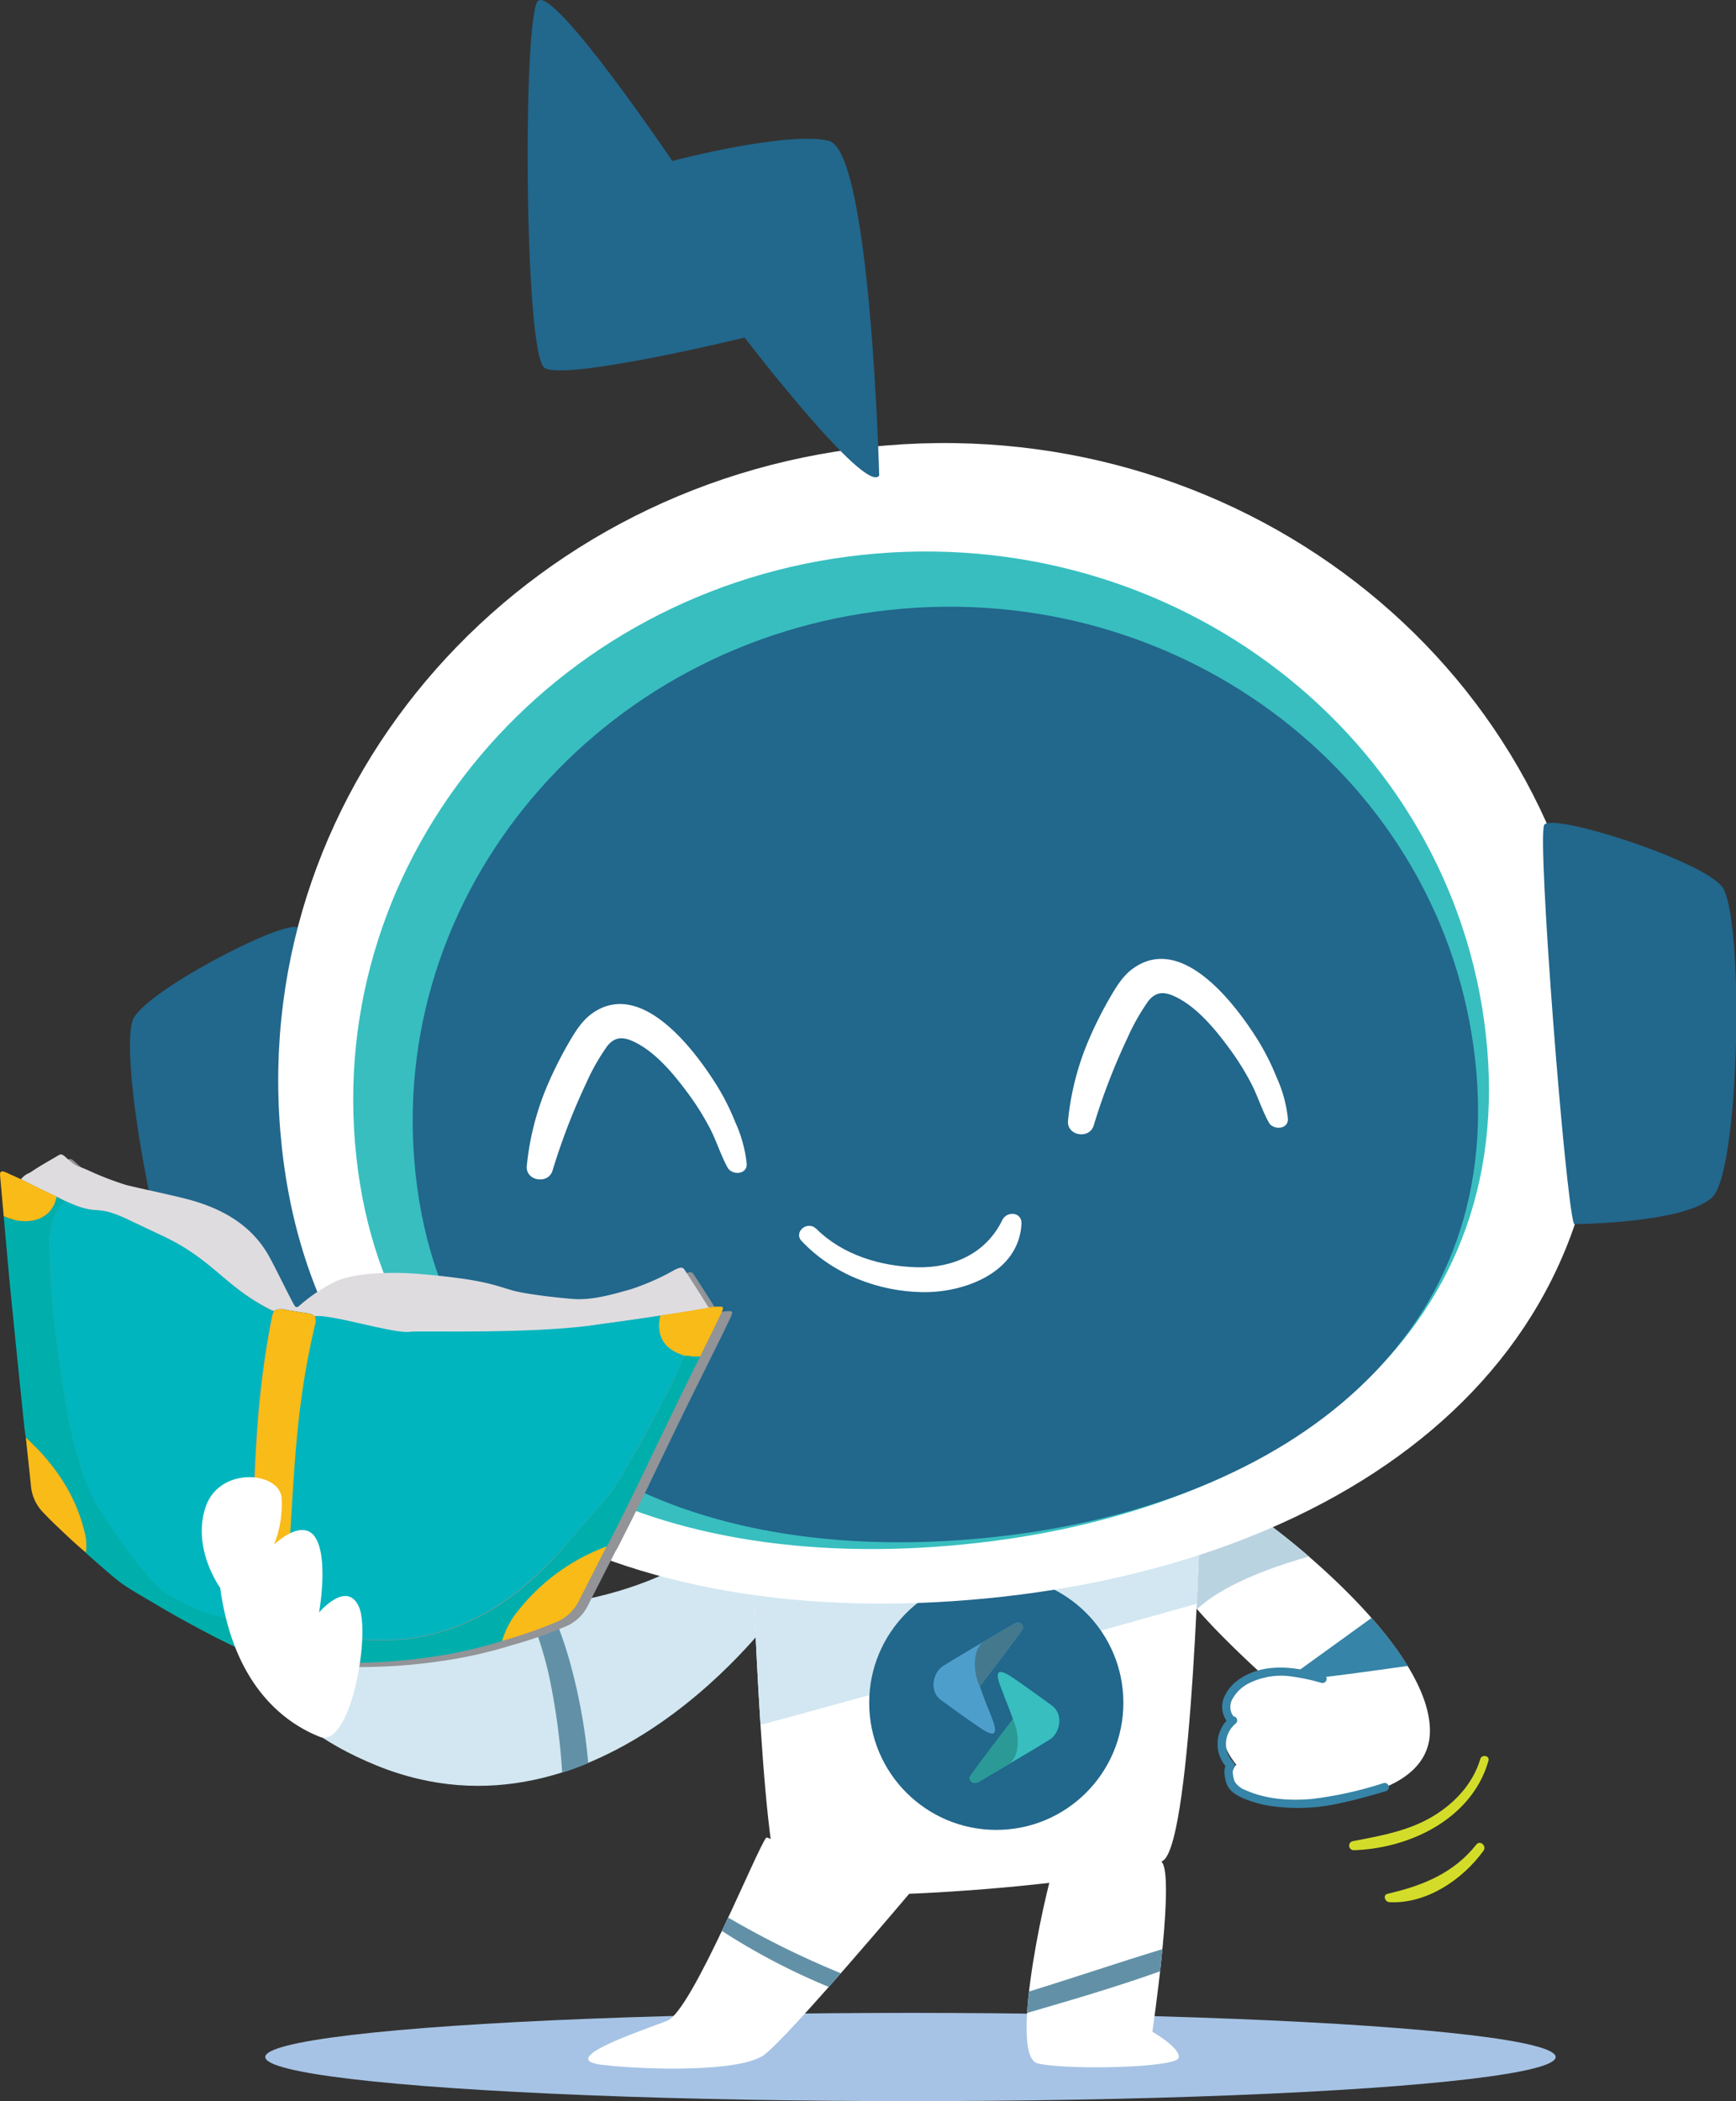 <svg xmlns="http://www.w3.org/2000/svg" viewBox="0 0 380.14 460.0"   style="background:  #7b0181"  ><rect x="0" y="0" width="380.14" height="460.0" fill="#333333" stroke="none"/>  <defs><style>.cls-1{isolation:isolate;}.cls-2{fill:#a6c3e5;}.cls-15,.cls-2{mix-blend-mode:multiply;}.cls-3{fill:#fff;}.cls-4{fill:#3684a7;}.cls-5{fill:#bad3e0;}.cls-6{fill:#d3dd29;}.cls-7{fill:#6291a7;}.cls-8{fill:#d2e7f1;}.cls-9{fill:#22678c;}.cls-10{fill:#4e9ecc;}.cls-10,.cls-11,.cls-12,.cls-13{fill-rule:evenodd;}.cls-11{fill:#44788c;}.cls-12,.cls-14{fill:#38bebf;}.cls-13{fill:#2b9996;}.cls-16{fill:#929497;}.cls-17{fill:#dedcdf;}.cls-18{fill:#00afab;}.cls-19{fill:#f9bb17;}.cls-20{fill:#00b5be;}</style></defs><g class="cls-1"><g id="Layer_2" data-name="Layer 2"><g id="Layer_1-2" data-name="Layer 1"><ellipse class="cls-2" cx="199.37" cy="450.34" rx="141.28" ry="9.66"/><path class="cls-3" d="M275.85,332.4c.73,0,37,26.73,37.27,46.35S270.94,395.67,270,391.5s.74-5.15.74-5.15-2.94-3.43-2.45-5.39a12.19,12.19,0,0,1,1.47-3.43s-2.7-3.68-.74-6.87,8.09-3.43,8.09-3.43-20.6-18.4-20.1-23.3S275.85,332.4,275.85,332.4Z"/><path class="cls-4" d="M270.17,375.85a3.46,3.46,0,0,1-.23-4,8.45,8.45,0,0,1,3.36-3.24,15.76,15.76,0,0,1,9.77-1.54,42.22,42.22,0,0,1,6.27,1.36.92.92,0,0,0,.49-1.78c-4.07-1.13-8.3-2-12.53-1.34-3.5.57-7.37,2.44-9,5.75a5.33,5.33,0,0,0,.59,6.06c.81.88,2.11-.43,1.31-1.3Z"/><path class="cls-4" d="M269.32,376a7.58,7.58,0,0,0-.49,11.17l-.15-1.12c-.85,1.14-.58,2.52-.29,3.8a4.58,4.58,0,0,0,1.87,2.76,12.22,12.22,0,0,0,3.14,1.54,26.51,26.51,0,0,0,4,1.1,41.73,41.73,0,0,0,16.58-.6c3.19-.68,6.34-1.58,9.47-2.5a.92.92,0,0,0-.49-1.78,82.65,82.65,0,0,1-15.67,3.47c-4.84.43-10,.1-14.49-1.9a4.83,4.83,0,0,1-2.38-1.81,5.33,5.33,0,0,1-.43-1.68,1.72,1.72,0,0,1,.3-1.47.92.92,0,0,0-.15-1.11,5.74,5.74,0,0,1,.5-8.57.93.93,0,0,0,0-1.3,1,1,0,0,0-1.31,0Z"/><path class="cls-4" d="M300.33,354.22,283,366.74s3.31.49,4.78.61c1,.08,13.13-1.59,20.5-2.63A77.61,77.61,0,0,0,300.33,354.22Z"/><path class="cls-5" d="M275.85,332.4S257.46,339,257,343.93c-.17,1.66,2.08,4.86,5.12,8.37,4-3.76,11.39-7.79,24.51-11.54C280.71,335.67,276.11,332.4,275.85,332.4Z"/><path class="cls-6" d="M324.13,385.15c-1.62,5.37-5.56,9.59-10.29,12.45-5.33,3.23-11.45,4.3-17.47,5.46a1,1,0,0,0,.13,2c12.34-.4,25.84-6.95,29.43-19.58.32-1.14-1.47-1.47-1.8-.35Z"/><path class="cls-6" d="M323.27,403.84c-5,6.3-11.79,9-19.4,10.76-1.14.25-.61,1.79.36,1.84,8.1.43,16-4.89,20.61-11.25.77-1.07-.74-2.41-1.57-1.35Z"/><path class="cls-3" d="M231.22,407.39c-1.21,1.81-10.87,42.86-3.93,44.37s30.18.9,30.79-1.21-5.74-5.74-5.74-5.74,4.53-30.78,2.42-36.51S231.22,407.39,231.22,407.39Z"/><path class="cls-3" d="M167.84,402.26c-1.82,1.81-16.3,38-21.73,40.14s-24.75,8.45-14.19,9.66,30.18,1.51,35.31-2.12,32.6-36.21,32.6-36.21Z"/><path class="cls-7" d="M225.33,436c-.18,1.63-.33,3.2-.42,4.69,9.77-2.83,19.54-5.7,29.12-9.11.18-1.58.35-3.22.51-4.86C244.78,429.7,235.09,433,225.33,436Z"/><path class="cls-7" d="M184.12,432a195.42,195.42,0,0,1-24.66-12.19c-.45,1-.91,1.95-1.38,2.93A144.07,144.07,0,0,0,181.49,435C182.37,434,183.25,433,184.12,432Z"/><path class="cls-8" d="M162.64,333.25c-.82.09-15,17.15-49.86,18.77s-52.41-26.38-52.41-26.38-27.12,40.76,22,60.84,87.66-33.62,87.66-33.62Z"/><path class="cls-3" d="M262.92,327c0,2.41-1.81,75.45-8.15,80.28s-79.07,10.86-83.6,5.43-6.64-78.47-6.64-78.47Z"/><path class="cls-8" d="M262.07,351.1c-30,8.44-70.78,19.84-95.54,26.53-1.35-20.93-2-43.36-2-43.36L262.92,327C262.92,327.91,262.68,338.17,262.07,351.1Z"/><circle class="cls-9" cx="218.16" cy="372.79" r="27.83"/><path class="cls-10" d="M216.51,374.38c-1-2.41-1.95-5.19-1.95-5.19s9-11.74,9.39-12.56-.64-1.87-1.91-1.14-13.61,8-15.6,9.29-3.22,5.37-.32,7.46c1.95,1.41,6.2,4.54,8.9,6.3,4.41,2.86,2.74-1.14,1.49-4.16Z"/><path class="cls-11" d="M214.56,369.19s9-11.74,9.39-12.56-.64-1.87-1.91-1.14l-6.38,3.74c-3,1.75-2.49,7.21-1.1,10Z"/><path class="cls-12" d="M219.82,371.19c1,2.41,2,5.19,2,5.19s-9,11.74-9.39,12.56.64,1.87,1.91,1.14,13.61-8,15.6-9.28,3.22-5.38.32-7.47c-2-1.41-6.2-4.54-8.9-6.3-4.41-2.86-2.74,1.14-1.49,4.16Z"/><path class="cls-13" d="M221.77,376.38s-9,11.74-9.39,12.56.64,1.87,1.91,1.14l6.38-3.74c3-1.75,2.49-7.21,1.1-10Z"/><path class="cls-9" d="M73.37,290.47c1-5.26-5.93-84.87-8-87.29s-32.18,13-36.06,19.62,6.27,62.3,13.31,66.89S73.37,290.47,73.37,290.47Z"/><path class="cls-3" d="M61.38,247.66c6.33,76.32,71.5,109.2,151.16,102.59S356.2,300,349.87,223.73,273.82,90.91,194.16,97.52,55.05,171.35,61.38,247.66Z"/><path class="cls-14" d="M77.74,250.24c5.45,65.6,61.46,93.86,129.93,88.18s123.48-43.15,118-108.75S260.35,115.51,191.87,121.19,72.3,184.65,77.74,250.24Z"/><path class="cls-9" d="M90.74,254.29c5.11,61.52,57.64,88,121.86,82.7s115.82-40.47,110.71-102S262,127.92,197.78,133.25,85.64,192.77,90.74,254.29Z"/><path class="cls-9" d="M344.67,268c-1.9-5-8.14-84.69-6.52-87.41S372,188.08,377,194s4.08,62.49-2.11,68.17S344.67,268,344.67,268Z"/><path class="cls-3" d="M277.84,245.74c-1.53-2.75-2.43-5.83-3.9-8.62a57.54,57.54,0,0,0-4.61-7.4c-3.15-4.29-7.28-9.4-12.26-11.65-2.25-1-4-.94-5.6,1.07a46.86,46.86,0,0,0-4.58,8.08,140.2,140.2,0,0,0-7.41,19.22c-1,3.09-5.95,2.18-5.61-1.11a59.88,59.88,0,0,1,4.73-18.11,84.73,84.73,0,0,1,4.34-8.62c1.41-2.42,2.91-5,5.23-6.61,10.66-7.6,22.25,7.72,27.18,15.57a52.13,52.13,0,0,1,4.15,8.2,29.18,29.18,0,0,1,2.52,9.17c.11,2.38-3.23,2.54-4.18.81Z"/><path class="cls-3" d="M159.33,255.62c-1.52-2.75-2.43-5.83-3.89-8.63a58.13,58.13,0,0,0-4.61-7.39c-3.16-4.29-7.29-9.4-12.26-11.65-2.26-1-4-.94-5.6,1.07a46.26,46.26,0,0,0-4.59,8.08,140.16,140.16,0,0,0-7.4,19.22c-1,3.09-6,2.18-5.62-1.11a59.88,59.88,0,0,1,4.73-18.11,88.2,88.2,0,0,1,4.35-8.63c1.4-2.41,2.91-4.95,5.22-6.6,10.66-7.6,22.25,7.72,27.18,15.57a50.47,50.47,0,0,1,4.15,8.2,29.18,29.18,0,0,1,2.52,9.17c.12,2.38-3.22,2.54-4.18.81Z"/><path class="cls-3" d="M178.73,269c5.76,5.74,14.06,8.23,22,8.44s15.19-3,18.74-10.32c1-2.08,4.35-1.81,4.21.83-.57,10.66-12.53,15.08-21.64,14.94-9.81-.14-19.72-4-26.5-11.19-1.85-1.95,1.28-4.57,3.15-2.7Z"/><path class="cls-7" d="M120.08,366.22a85,85,0,0,0-4.75-14.35c1.69-.12,3.33-.27,4.92-.46a84,84,0,0,1,4.67,12.91A123.22,123.22,0,0,1,128.81,386c-1.86.77-3.76,1.48-5.71,2.09A145.5,145.5,0,0,0,120.08,366.22Z"/><path class="cls-9" d="M192.52,104.1S190.68,33,181.47,30.82s-34.25,4.41-34.25,4.41S121.07-3.44,117.76.25s-3,77.34,1.47,80.28,43.82-6.62,43.82-6.62S189.57,108.52,192.52,104.1Z"/><g class="cls-15"><path class="cls-16" d="M19,339.29a.69.69,0,0,1-.13-.11l-1.46-1.32Z"/><path class="cls-16" d="M157.31,287.21l1.42-.16Z"/><path class="cls-16" d="M8.39,260.05l-.76-.38,0,0Z"/><path class="cls-16" d="M160.21,287.13l0,0-.1-.05a3.08,3.08,0,0,0-1.1,0l-.24,0,.2,0-1.62.18,0,0-.09-.06A.44.44,0,0,1,157,287c-1.62-2.65-3.35-5.29-5.1-8-.43-.66-1-.58-2.15,0a52.42,52.42,0,0,1-9.51,4.23c-4.55,1.3-8.73,2.48-12.89,2.15-3-.24-10-1-13-1.83-4.34-1.25-6.42-2.39-20-3.6-5.65-.51-15.07-.54-19.62,2a41.47,41.47,0,0,0-6.21,4.1c2.21,3-2.93,5.82-5.13,2.83-5.31-7.21-8.3-16.62-15.76-22.05a2.92,2.92,0,0,1-1.25-2.27c-1-.37-2.08-.69-3.12-1-3.2-.87-10.45-2.36-13.61-3.16A67.43,67.43,0,0,1,20.84,257c-2.07-.87-1.9-.31-4.49-2.68-.63-.58-1-.71-1.47-.44-2.08,1.24-4.18,2.38-6.07,3.68l-.29.18c-.36.21-.73.38-1.08.6a2.44,2.44,0,0,0-.85.81l.76.38.28.14L11,261.31l-1.8-.89-.77-.37.67.32c-.83-.4-1.65-.8-2.47-1.22l-3.33-1.52c-.92-.41-1.33-.2-1.26.61l.81,9c.11,1.31.23,2.61.34,3.91l.36,4c.23,2.64.47,5.28.74,7.94,1,10,2,20.12,3.06,30.18.08.79.22,1.6.34,2.4.38,3.54.76,7.09,1.12,10.62a9.49,9.49,0,0,0,2.73,5.86c1.16,1.18,2.31,2.33,3.47,3.44s2.56,2.43,3.85,3.58c.65.58,1.3,1.16,2,1.71h0c.12.12.24.26.37.37,8.3,7.31,6.94,6.17,15.23,11.09,3.93,2.34,7.87,4.48,11.78,6.53,2.41,1.26,4.84,2.4,7.25,3.55a8.87,8.87,0,0,1,.3-2.31,8.87,8.87,0,0,0-.3,2.31,1.32,1.32,0,0,0,.9.74l4.49,1.28a1.09,1.09,0,0,0,1.24-.32c3.53.32,7.12.55,10.74.71a122.61,122.61,0,0,0,23.73-1.17,98.11,98.11,0,0,0,15.43-3.46,18.76,18.76,0,0,1,3.69-6.81,18.91,18.91,0,0,0-3.69,6.81A97.16,97.16,0,0,0,124.06,356a9.56,9.56,0,0,0,4.75-4.66q3-5.88,6-11.77a45.92,45.92,0,0,0-10.94,5.93,45.92,45.92,0,0,1,10.94-5.93c.14-.23.29-.47.42-.7.05-.08.09-.16.13-.24,6.45-12.68,7.2-14.65,13.37-27.31,2.16-4.46,4.39-8.92,6.59-13.37,1.34-2.72,2.71-5.43,4-8.15.37-.77.66-1.35.83-1.76a2.65,2.65,0,0,0,.13-.41A.48.48,0,0,0,160.21,287.13ZM12.89,274.93a22.16,22.16,0,0,1,.46-5.95A22.16,22.16,0,0,0,12.89,274.93Zm.78-7.13a11.81,11.81,0,0,1,.88-2.07A11.81,11.81,0,0,0,13.67,267.8Zm2.43-4a2.66,2.66,0,0,1-1,1.27,2.66,2.66,0,0,0,1-1.27L14.37,263l1.73.87c3.67,1.73,5.25,1.95,6.68,2.07C21.35,265.78,19.77,265.56,16.1,263.83Zm4.75,76.52a12.41,12.41,0,0,0-.4-4.15A12.41,12.41,0,0,1,20.85,340.35Zm-1.13-18.08a92.09,92.09,0,0,1-3.06-12.73,92.09,92.09,0,0,0,3.06,12.73,53.46,53.46,0,0,0,2.89,7.17A53.46,53.46,0,0,1,19.72,322.27Zm3,7.41a113.62,113.62,0,0,0,7.44,11A113.62,113.62,0,0,1,22.74,329.68Zm15.74,20.14c3.72,2.11,7.38,4.09,11.33,5C45.86,353.91,42.2,351.94,38.48,349.82Zm-.75-78.19c6.66,3.15,10.17,6.51,14.16,9.8C47.9,278.14,44.39,274.78,37.73,271.63Zm16.75,83.7h1.07c.36,0,.72,0,1.08,0C55.91,355.33,55.19,355.35,54.48,355.33Zm2.39-1.11c.53-18.64.42-34,2.29-50C57.35,319.87,57.54,334.72,56.87,354.22Zm7.3,1.16c.06-.29.13-.59.2-.87C64.34,354.8,64.23,355.09,64.17,355.38Zm6.76-66.2h0a1.77,1.77,0,0,1,.22,1A1.77,1.77,0,0,0,70.93,289.18Zm16.38,70.88a55.48,55.48,0,0,1-8.88-.41,47.58,47.58,0,0,1-6.78-1,49,49,0,0,0,6.78,1,55.54,55.54,0,0,0,8.88.41,44.57,44.57,0,0,0,8-.94A44.57,44.57,0,0,1,87.31,360.06Zm22.84-7a49.15,49.15,0,0,1-11.81,5.25,49.15,49.15,0,0,0,11.81-5.25,61.26,61.26,0,0,0,8-6A61.26,61.26,0,0,1,110.15,353.09ZM128,336.72c1.77-2.15,3.28-3.76,4.71-5.36C131.31,333,129.8,334.57,128,336.72Zm11.44-15c-.3.52-.51.87-.65,1.13.14-.26.35-.61.65-1.13,1.63-2.75,3.16-5.49,4.64-8.24C142.63,316.22,141.1,319,139.47,321.71Zm9.15-16.89c-.71,1.42-1.45,2.83-2.18,4.25.74-1.42,1.47-2.83,2.18-4.25s1.46-3,2.11-4.44C150.08,301.86,149.37,303.34,148.62,304.82Zm-.94-9.55a7.64,7.64,0,0,0,3.25,2.18A7.64,7.64,0,0,1,147.68,295.27ZM146.57,289c-3,.49-6,.91-9,1.34,3-.43,6-.85,9-1.34s6.3-1,9.47-1.52C152.87,288,149.71,288.52,146.57,289Z"/><path class="cls-16" d="M138.59,323.37l0-.06Z"/></g><path class="cls-17" d="M4.6,258.18q3.89,1.94,7.78,3.8l1.73.87c7.89,3.72,6.15.48,13.91,4.15l7.72,3.65c11,5.21,13.41,11,23.58,16.09.2.1.42.17.62.26a2.83,2.83,0,0,1,2.25-.34c1.71.33,3.44.6,5.17.85a3.35,3.35,0,0,1,.66.15,2.43,2.43,0,0,1,.59.27l0,0,.13.09.16.15c3.52-.52,14.16,6.81,17.78,6.32,2.17-.28,6.78-.14,9-.44,13.52-1.83,20.69-1.91,35-4,4.61-.68,9.23-1.28,13.88-2,3.15-.47,6.31-1,9.48-1.52.42-.07.84-.17,1.27-.25l0,0-.09-.06A.47.47,0,0,1,155,286c-1.62-2.65-3.34-5.29-5.09-8-.43-.66-1-.58-2.16,0a52.67,52.67,0,0,1-9.5,4.22c-4.56,1.3-8.73,2.48-12.89,2.15-3-.23-10-1-13.05-1.83-4.34-1.25-6.42-2.39-20-3.6-5.65-.5-15.07-.54-19.62,2a36.79,36.79,0,0,0-7.08,4.87c-.44.43-.84.57-1.24-.18-1.59-2.94-3.59-7.15-5.3-10.31-4-7.44-11-10.9-17.86-12.74-3.19-.86-10.44-2.36-13.61-3.16A68.57,68.57,0,0,1,18.84,256c-2.06-.87-1.89-.31-4.48-2.68-.64-.58-1-.71-1.47-.44-2.08,1.24-4.18,2.38-6.07,3.68l-.29.18a4.64,4.64,0,0,0-1.93,1.42Z"/><path class="cls-17" d="M155.19,286.15l.09.06Z"/><path class="cls-17" d="M6.53,256.76a4.64,4.64,0,0,0-1.93,1.42h0A4.73,4.73,0,0,1,6.53,256.76Z"/><path class="cls-18" d="M54,357.93c.2-1.21.44-2.41.67-3.62a26.56,26.56,0,0,1-4.28-.09,25.36,25.36,0,0,1-2.54-.42c-4-.87-7.62-2.84-11.33-5-4-2.29-14.3-17.21-15.87-20.38a53.46,53.46,0,0,1-2.89-7.17,92.31,92.31,0,0,1-3.06-12.72c-.54-3.06-1-6.09-1.49-9.12A219,219,0,0,1,10.9,274a17.46,17.46,0,0,1,1.66-9.19c.41-.76,1.32-1,1.55-1.91L12.38,262c-1,5.32-6.56,6.54-11.57,4.29.12,1.3.24,2.6.35,3.91l.36,4q.35,4,.73,7.94,1.5,15.08,3.07,30.18c.08.79.22,1.6.33,2.4,6.32,5.86,10.84,12.46,12.81,20.52a11.6,11.6,0,0,1,.32,4.69h0c.13.13.25.26.38.37,8.3,7.31,6.94,6.17,15.23,11.09,3.93,2.34,7.86,4.48,11.78,6.53,2.41,1.26,4.84,2.4,7.25,3.55A16.56,16.56,0,0,1,54,357.93Z"/><path class="cls-18" d="M18.78,339.91h0c.13.13.25.26.38.37-.13-.11-.25-.24-.38-.37Z"/><path class="cls-18" d="M.81,266.27c.12,1.3.24,2.6.35,3.91-.11-1.31-.23-2.61-.35-3.91Z"/><path class="cls-19" d="M61.73,356.08l.27-.87.18-.81c.06-.29.13-.58.19-.87,5-21.31,1.64-42,6.61-63.27a2.72,2.72,0,0,0,0-2.06h0l-.16-.15-.13-.09,0,0a2.11,2.11,0,0,0-.59-.27,3.35,3.35,0,0,0-.66-.15c-1.73-.26-3.46-.52-5.17-.85a2.83,2.83,0,0,0-2.25.34,4.83,4.83,0,0,0-.49,1.52c-4.29,21.79-3.69,39.31-4.57,64.72a5.53,5.53,0,0,1-.24,1.07c-.23,1.21-.47,2.41-.67,3.62a16.56,16.56,0,0,0-.55,3.52,1.32,1.32,0,0,0,.9.75c1.5.41,3,.84,4.49,1.27a1.07,1.07,0,0,0,1.23-.32c.54-2.26,1.07-4.52,1.62-6.78C61.68,356.27,61.71,356.17,61.73,356.08Z"/><path class="cls-19" d="M68.65,288l0,0Z"/><path class="cls-19" d="M68.94,288.2h0l-.16-.15Z"/><path class="cls-19" d="M54,357.93c.2-1.21.44-2.41.67-3.62h0C54.41,355.52,54.17,356.72,54,357.93Z"/><path class="cls-18" d="M153.32,296.94a7,7,0,0,1-1.81,0l-.48-.06-.47-.06-.45,0-.29,0a76.52,76.52,0,0,1-3.19,7.05c-.71,1.41-1.45,2.83-2.18,4.24-2.19,4.21-4.48,8.43-7,12.64-2.23,3.78.49-.45-1.87,3.3-3.11,4.93-5.75,7.07-9.57,11.71a85.8,85.8,0,0,1-9.84,10.37,61.26,61.26,0,0,1-8,6,49.15,49.15,0,0,1-11.81,5.25,42.6,42.6,0,0,1-11,1.73,56.66,56.66,0,0,1-8.88-.42,47.58,47.58,0,0,1-6.78-1c-2.57-.71-5.11-1.57-7.66-2.43l-.27.87c0,.09,0,.19-.07.29-.55,2.26-1.08,4.52-1.62,6.78,3.54.32,7.12.55,10.75.71a122.61,122.61,0,0,0,23.73-1.17A98.11,98.11,0,0,0,110,359.23a18.76,18.76,0,0,1,3.69-6.81,44.16,44.16,0,0,1,19.17-13.85h0c.14-.24.29-.48.42-.71l.13-.24c6.45-12.68,7.2-14.65,13.37-27.31C148.89,305.86,151.12,301.4,153.32,296.94Z"/><path class="cls-18" d="M132.81,338.57h0c.14-.24.29-.48.42-.71-.13.23-.28.47-.42.71Z"/><path class="cls-19" d="M18.46,335.22c-2-8.06-6.49-14.66-12.81-20.52.38,3.54.77,7.09,1.13,10.63a9.49,9.49,0,0,0,2.73,5.85Q11.24,333,13,334.63c1.93,1.86,3.86,3.63,5.8,5.28A11.6,11.6,0,0,0,18.46,335.22Z"/><path class="cls-19" d="M13,334.63c1.93,1.86,3.86,3.63,5.8,5.28h0C16.84,338.26,14.91,336.49,13,334.63Z"/><path class="cls-19" d="M113.64,352.42a18.76,18.76,0,0,0-3.69,6.81A97.16,97.16,0,0,0,122.07,355a9.56,9.56,0,0,0,4.75-4.66l6-11.76A44.16,44.16,0,0,0,113.64,352.42Z"/><path class="cls-19" d="M126.82,350.33l6-11.76h0Z"/><path class="cls-19" d="M.81,266.27c5,2.25,10.58,1,11.57-4.29q-3.9-1.86-7.78-3.8h0l-3.33-1.52c-.92-.42-1.33-.21-1.26.61.27,3,.53,6,.8,9Z"/><path class="cls-19" d="M.81,266.27q-.39-4.5-.8-9c.27,3,.53,6,.8,9Z"/><path class="cls-19" d="M4.6,258.18h0q3.89,1.94,7.78,3.8-3.9-1.86-7.78-3.8Z"/><path class="cls-19" d="M154.05,286.49c-3.17.55-6.33,1.05-9.48,1.52-.91,4.25.66,7.05,4.36,8.46l.89.33.29,0,.45,0,.47.06.48.06a6.54,6.54,0,0,0,1.81,0c1.34-2.71,2.71-5.43,4-8.14.37-.78.66-1.35.82-1.77a2.5,2.5,0,0,0,.14-.41c.05-.22,0-.37-.07-.46a.1.1,0,0,0-.05,0l-.09-.05a9.65,9.65,0,0,0-2.76.17h0C154.89,286.32,154.47,286.42,154.05,286.49Z"/><path class="cls-19" d="M158.08,286.07a9.64,9.64,0,0,0-2.76.17h0A9.65,9.65,0,0,1,158.08,286.07Z"/><path class="cls-19" d="M158.17,286.12a.1.1,0,0,1,.05,0A.1.1,0,0,0,158.17,286.12Z"/><path class="cls-19" d="M150.56,296.86l-.45,0Z"/><path class="cls-19" d="M151.51,297l-.48-.06Z"/><path class="cls-20" d="M149.82,296.8l-.89-.33c-3.7-1.41-5.27-4.21-4.36-8.46-4.65.76-9.27,1.36-13.88,2-14.29,2.12-38.71,1.27-40.89,1.56-3.62.48-17.34-3.93-20.86-3.41a2.72,2.72,0,0,1,0,2.06c-5,21.3-4.4,36.28-6.61,63.27a6.77,6.77,0,0,1-.19.87l-.18.81c2.55.86,5.09,1.72,7.66,2.43a47.58,47.58,0,0,0,6.78,1,56.66,56.66,0,0,0,8.88.42,42.54,42.54,0,0,0,11-1.73,49.15,49.15,0,0,0,11.81-5.25,61.26,61.26,0,0,0,8-6A85.8,85.8,0,0,0,126,335.74c3.82-4.64,6.46-6.78,9.57-11.71,2.36-3.75-.36.48,1.87-3.3,2.49-4.21,4.78-8.43,7-12.64.73-1.41,1.47-2.83,2.18-4.24A76.52,76.52,0,0,0,149.82,296.8Z"/><path class="cls-20" d="M62.18,354.4c.06-.29.13-.58.19-.87C62.31,353.82,62.24,354.11,62.18,354.4Z"/><path class="cls-20" d="M35.74,270.65c-2.56-1.21-5.14-2.42-7.72-3.65-7.76-3.67-6-.43-13.91-4.15-.23.88-1.14,1.15-1.55,1.91A17.48,17.48,0,0,0,10.9,274a219,219,0,0,0,2.28,25.5c.48,3,1,6.06,1.49,9.12a92.31,92.31,0,0,0,3.06,12.72,53.46,53.46,0,0,0,2.89,7.17c1.57,3.17,11.88,18.1,15.87,20.38,3.72,2.12,7.38,4.09,11.33,5a22.79,22.79,0,0,0,2.54.42,26.56,26.56,0,0,0,4.28.09h0a5.53,5.53,0,0,0,.24-1.07c.69-24.23.28-42.93,4.57-64.72a4.83,4.83,0,0,1,.49-1.52c-.2-.09-.42-.16-.62-.26C49.15,281.65,46.75,275.86,35.74,270.65Z"/><path class="cls-20" d="M50.36,354.22a26.56,26.56,0,0,0,4.28.09h0A26.56,26.56,0,0,1,50.36,354.22Z"/><path class="cls-3" d="M48.22,347.62S42,339.12,45,330s16.41-7.84,16.67-1.93A23.69,23.69,0,0,1,60,338.17s6.26-6.1,9.11-1.47.76,16.32.76,16.32,6-7.14,8.69-1.32S76.77,382.92,70,380.23,51.26,369.92,48.22,347.62Z"/></g></g></g> </svg>